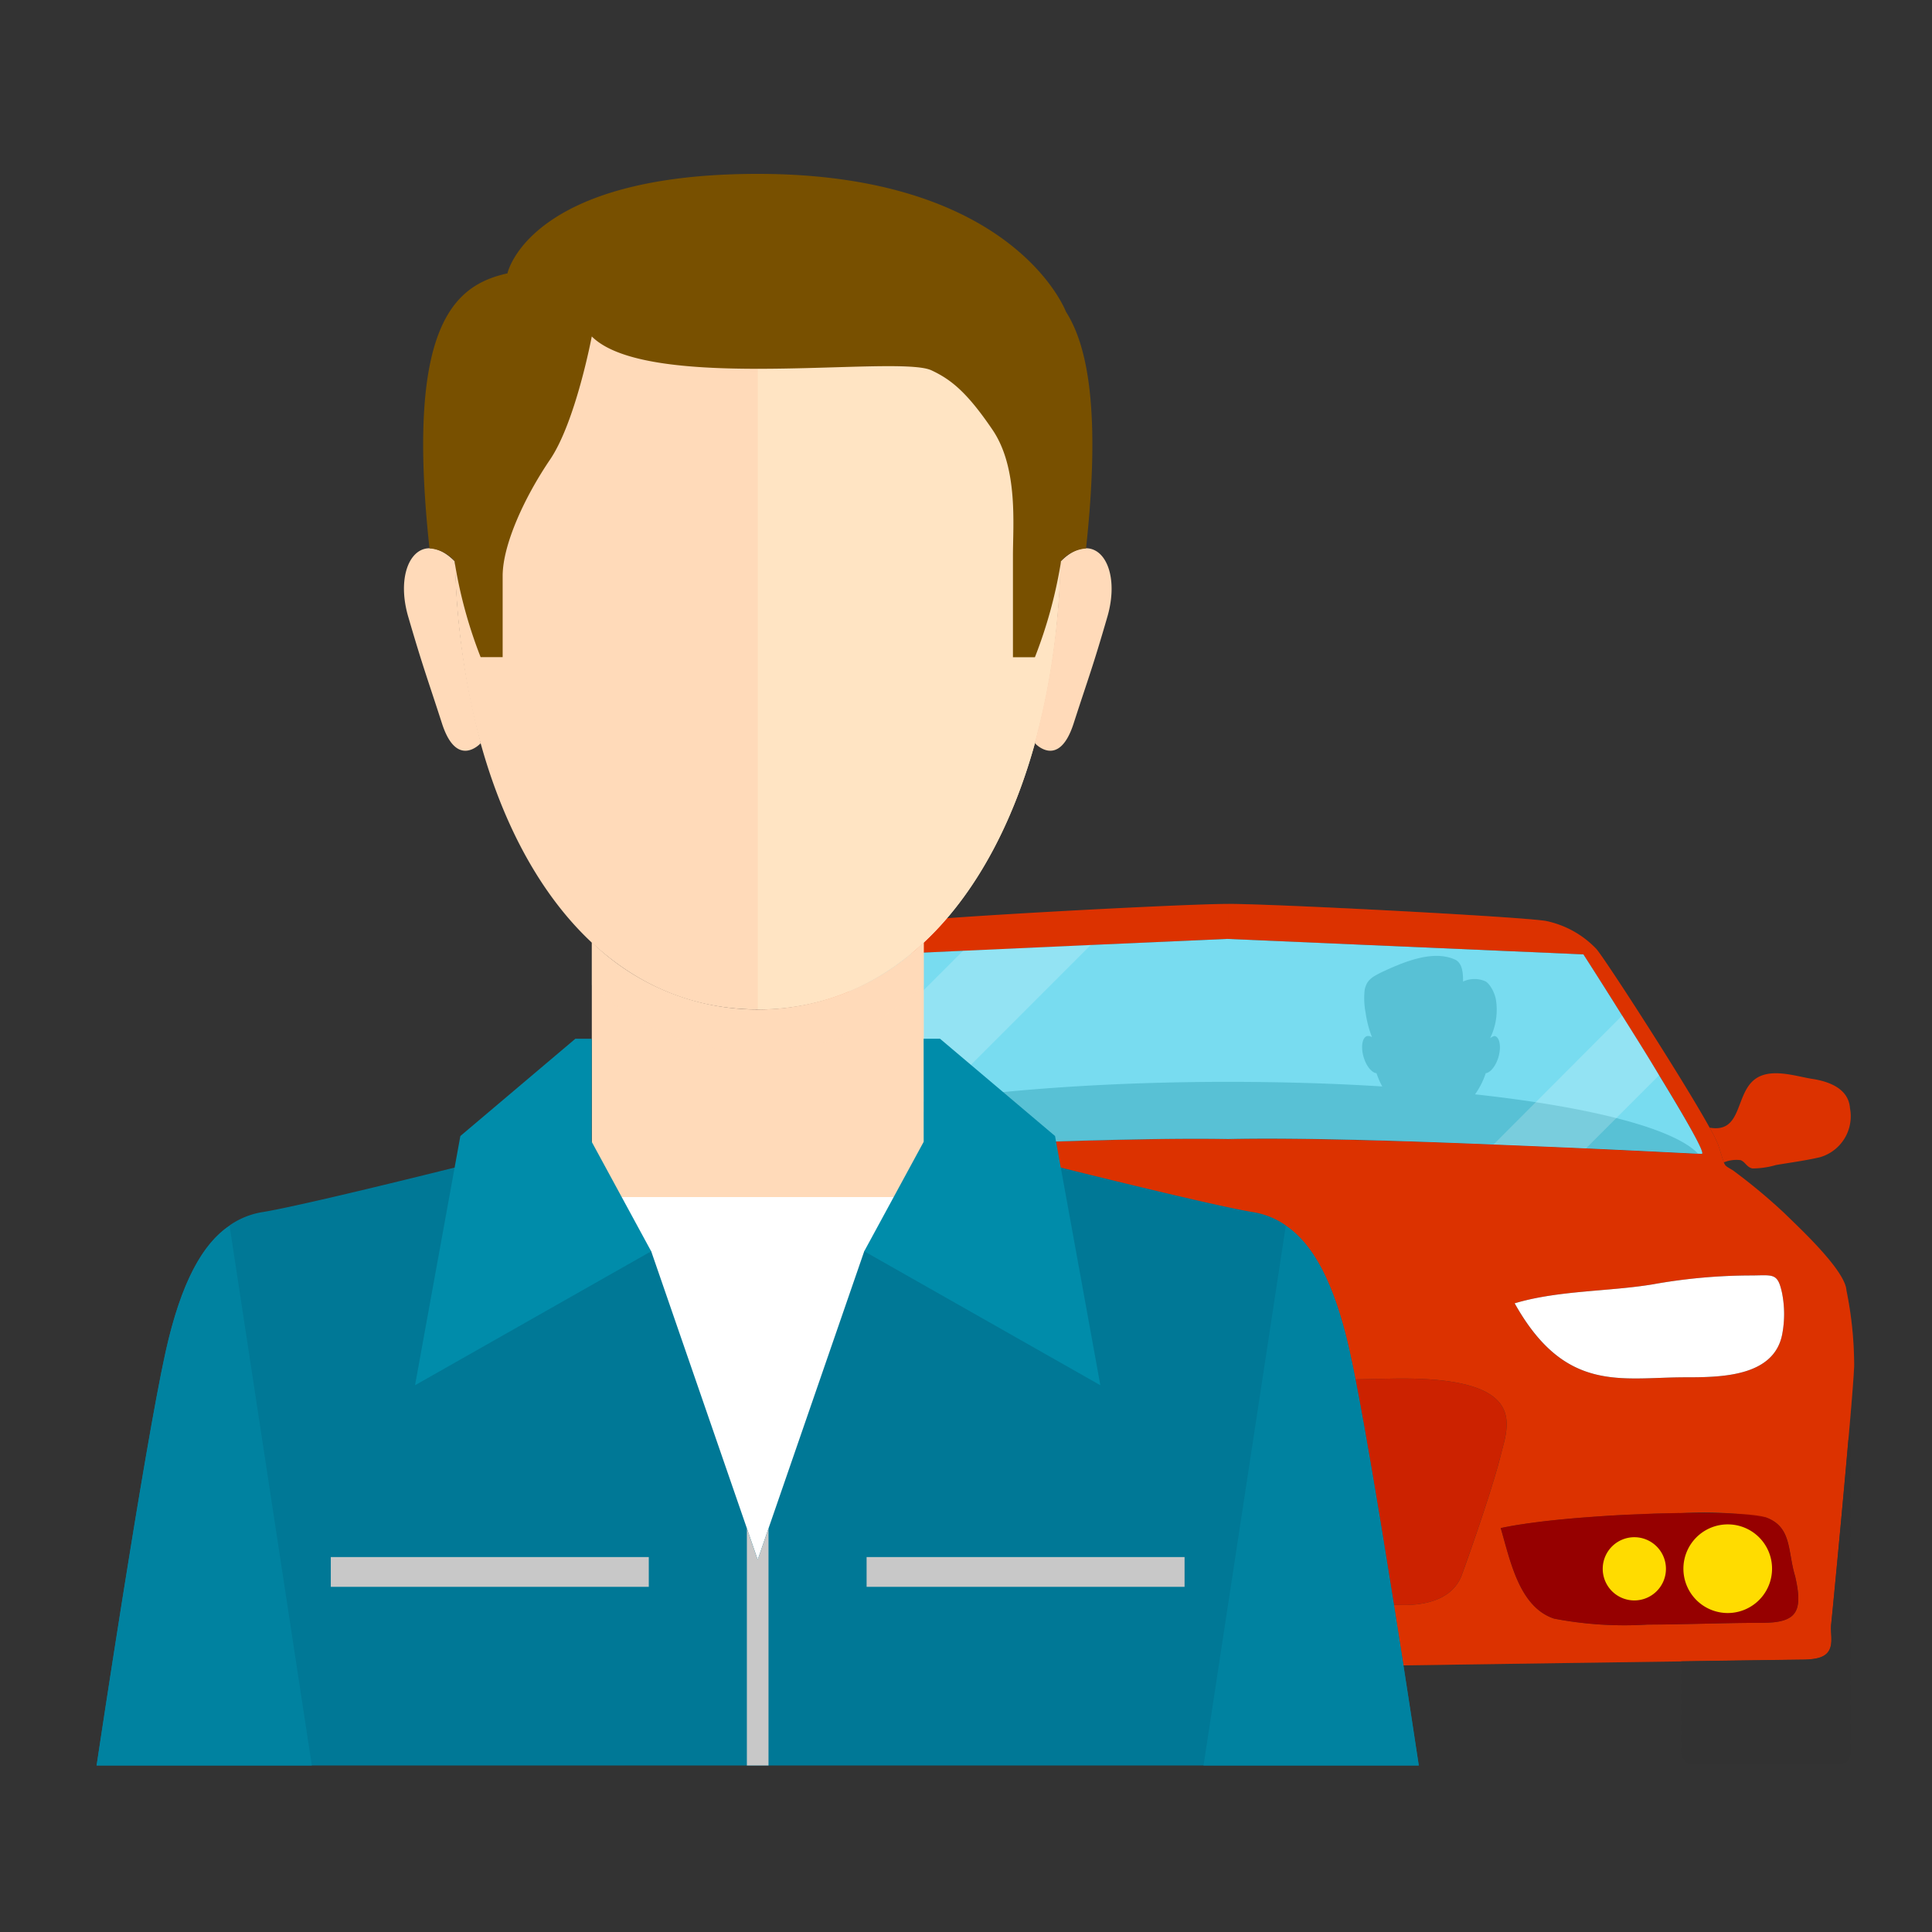 <svg xmlns="http://www.w3.org/2000/svg" xmlns:xlink="http://www.w3.org/1999/xlink" width="100" height="100" viewBox="0 0 100 100"><rect x="0" y="0" width="100" height="100" fill="#333333" stroke="none"/><defs><clipPath id="clip-Artboard_1"><rect width="100" height="100"></rect></clipPath></defs><g id="Artboard_1" data-name="Artboard &#x2013; 1" clip-path="url(#clip-Artboard_1)"><g id="Group_3" data-name="Group 3" transform="translate(-21.93 -120.943)"><g id="Group_1" data-name="Group 1" transform="translate(53.088 167.724)"><path id="Path_1" data-name="Path 1" d="M62.414,172.607c-2.608,4.666-5.484,3.848-8.8,3.848-1.8,0-4.586.006-5.046-2.181a5.526,5.526,0,0,1,0-2.185c.226-1.046.455-.9,1.579-.9a29.59,29.59,0,0,1,5.117.454C57.527,172.009,60.161,171.937,62.414,172.607Z" transform="translate(-44.825 -151.901)" fill="#fff"></path><path id="Path_2" data-name="Path 2" d="M63.349,180.834c-.5,1.709-.946,4.085-2.751,4.689a19.3,19.3,0,0,1-4.853.318c-2.009,0-3.924-.079-5.935-.079-1.8,0-2.106-.6-1.7-2.406.4-1.308.152-2.545,1.5-3.047C50.869,179.839,59.792,180.059,63.349,180.834Z" transform="translate(-45.022 -148.492)" fill="#960000"></path><path id="Path_3" data-name="Path 3" d="M53.255,166.434a6.656,6.656,0,0,0-.45.911c-.165.5-.23.75-.284.89a1.74,1.74,0,0,0-.866-.115c-.256.1-.3.351-.6.429a4.319,4.319,0,0,1-1.232-.173c-.751-.125-1.533-.227-2.285-.4a2.2,2.2,0,0,1-1.555-2.534c.076-1.053,1.153-1.4,2-1.529.85-.152,2.009-.533,2.81-.051C51.962,164.577,51.5,166.755,53.255,166.434Z" transform="translate(-45.78 -154.8)" fill="#dc3200"></path><path id="Path_4" data-name="Path 4" d="M110.247,177.259c-.058-1.056-2.52-3.315-3.228-4.014a29.815,29.815,0,0,0-2.646-2.2c-.327-.2-.393-.206-.469-.408-.054-.14-.122-.392-.286-.894a6.639,6.639,0,0,0-.451-.906c-1.411-2.556-5.532-8.92-5.877-9.267a5.014,5.014,0,0,0-2.59-1.434c-1.274-.221-14.064-.887-16.473-.884s-15.2.695-16.473.92a5,5,0,0,0-2.585,1.434c-.342.35-4.454,6.721-5.859,9.281a6.656,6.656,0,0,0-.45.911c-.165.5-.23.75-.284.89a1.513,1.513,0,0,1-.508.433.13.13,0,0,1-.044.03,17.945,17.945,0,0,0-2.556,2.029c-1.164,1.232-3.17,3.094-3.223,4.146a19.322,19.322,0,0,0-.4,3.913c.048,1.029.329,4.121.61,7.078.284,3.094.58,6.029.606,6.259.05.451-.1.956.1,1.353s.706.505,1.5.505c.245,0,2.914.033,6.573.079,8.726.1,23.024.288,23.024.288s14.753-.221,23.429-.34c3.443-.053,5.938-.084,6.165-.087.8,0,1.3-.1,1.506-.5s.046-.906.1-1.356c.035-.311.549-5.61.888-9.524.154-1.72.271-3.169.3-3.815A19.537,19.537,0,0,0,110.247,177.259Zm-4.919-.776c1.129-.006,1.355-.148,1.583.9a5.574,5.574,0,0,1,0,2.184c-.455,2.186-3.235,2.189-5.041,2.189-3.311.007-6.189.833-8.8-3.83,2.247-.674,4.886-.606,7.143-.981A29.018,29.018,0,0,1,105.328,176.482ZM59.821,159.9l18.4-.837,18.408.8s6.632,10.33,6.131,10.33c-.476,0-17.07-.928-24.531-.762-7.451-.151-24.048.808-24.522.814C53.211,170.242,59.821,159.9,59.821,159.9ZM49.58,177.436c.226-1.046.455-.9,1.579-.9a29.592,29.592,0,0,1,5.117.454c2.26.369,4.894.3,7.147.967-2.608,4.666-5.484,3.848-8.8,3.848-1.8,0-4.586.006-5.046-2.181A5.527,5.527,0,0,1,49.58,177.436Zm11.831,16.843a19.3,19.3,0,0,1-4.853.318c-.446,0-.883-.007-1.317-.011-1.063-.012-2.118-.043-3.184-.057-.476-.007-.951-.011-1.434-.011-1.8,0-2.106-.6-1.7-2.406.4-1.308.152-2.545,1.5-3.047a18.514,18.514,0,0,1,4.16-.238c.213-.006.432,0,.656.006.672.011,1.384.033,2.1.062.428.019.857.043,1.285.065.158.007.315.019.464.032.235.011.462.026.692.046s.459.037.672.054c.23.018.451.04.666.061.324.029.635.065.937.1.206.025.4.047.591.079.158.018.314.042.458.064l.217.039a1.973,1.973,0,0,1,.275.048c.036,0,.073.008.108.014.06.012.12.025.18.032.1.026.184.042.278.062C63.663,191.3,63.215,193.674,61.411,194.278Zm25.531-.747-17.36.017c-.246,0-2.755.25-3.408-1.554s-1.662-4.725-2.013-6.167c-.376-1.53-1.607-4.148,5.766-3.987,3.805.084,6.555.079,8.322.053,1.773.022,4.522.021,8.325-.068,7.374-.174,6.148,2.442,5.778,3.973-.357,1.446-1.352,4.364-2.005,6.169S87.188,193.531,86.942,193.531Zm18.96.931c-1.431,0-2.808.046-4.208.069-.573.015-1.143.022-1.731.021a19.347,19.347,0,0,1-4.849-.307c-1.8-.6-2.26-2.976-2.761-4.687.125-.029.257-.054.394-.077.183-.039.376-.068.574-.1.133-.015.273-.042.411-.061.044-.007.087-.011.136-.017l.567-.075a.231.231,0,0,0,.053-.008c.194-.021.386-.044.589-.066.493-.051,1.012-.1,1.55-.14.148-.006.3-.022.451-.033.821-.064,1.672-.112,2.495-.134.217-.014.432-.022.65-.032.156-.008.313-.008.464-.011.187-.006.368-.006.548-.012.158-.008.3-.01.45-.007a19.754,19.754,0,0,1,4.409.228c1.345.5,1.1,1.739,1.5,3.043C108.006,193.861,107.706,194.461,105.9,194.462Z" transform="translate(-45.834 -157.247)" fill="#dc3200"></path><path id="Path_5" data-name="Path 5" d="M100.583,169.685c-.183,0-2.624-.133-5.994-.284-1.461-.065-3.087-.133-4.782-.2-4.865-.2-10.294-.365-13.747-.284-4.415-.082-12.054.217-17.633.482-3.255.151-5.812.284-6.625.315a2.263,2.263,0,0,1-.266.017c-.5,0,6.109-10.343,6.109-10.343l4.7-.214,6.609-.3,7.087-.315,18.415.8s.9,1.395,2.008,3.17c.616.981,1.3,2.06,1.911,3.09C99.7,167.791,100.8,169.685,100.583,169.685Z" transform="translate(-43.656 -156.743)" fill="#78dcf0"></path><path id="Path_6" data-name="Path 6" d="M93.815,174.234c-.455,2.186-3.235,2.189-5.041,2.189-3.311.007-6.189.833-8.8-3.83,2.247-.674,4.886-.606,7.143-.981a29.018,29.018,0,0,1,5.113-.461c1.129-.006,1.355-.148,1.583.9A5.574,5.574,0,0,1,93.815,174.234Z" transform="translate(-32.734 -151.915)" fill="#fff"></path><path id="Path_7" data-name="Path 7" d="M93,185.721c-2.015,0-3.924.087-5.939.09a19.347,19.347,0,0,1-4.849-.307c-1.8-.6-2.26-2.976-2.761-4.687,3.553-.779,12.474-1.017,13.74-.549,1.345.5,1.1,1.739,1.5,3.043C95.106,185.119,94.805,185.719,93,185.721Z" transform="translate(-32.933 -148.505)" fill="#960000"></path><path id="Path_8" data-name="Path 8" d="M87.356,178.984C87,180.43,86,183.348,85.351,185.153s-3.158,1.565-3.4,1.565l-17.36.017c-.246,0-2.755.25-3.408-1.554s-1.662-4.725-2.013-6.167c-.376-1.53-1.607-4.148,5.766-3.987,3.805.084,6.555.079,8.322.053,1.773.022,4.522.021,8.325-.068C88.951,174.837,87.725,177.454,87.356,178.984Z" transform="translate(-40.839 -150.433)" fill="#c81e00"></path><path id="Path_9" data-name="Path 9" d="M98.028,173.244a29.814,29.814,0,0,0-2.646-2.2c-.327-.2-.393-.206-.469-.408-.054-.14-.122-.392-.286-.894a6.639,6.639,0,0,0-.451-.906c-1.411-2.556-5.532-8.92-5.877-9.267a5.014,5.014,0,0,0-2.59-1.434c-1.27-.22-13.985-.883-16.447-.884v1.817l18.381.8s6.632,10.33,6.131,10.33c-.476,0-17.043-.926-24.513-.762v27.365h.012s14.753-.221,23.429-.34c3.443-.053,5.938-.084,6.165-.087.8,0,1.3-.1,1.506-.5s.046-.906.1-1.356c.035-.311.549-5.61.888-9.524.154-1.72.271-3.169.3-3.815a19.538,19.538,0,0,0-.4-3.91C101.2,176.2,98.737,173.943,98.028,173.244Zm-6.8,3.7a29.018,29.018,0,0,1,5.113-.461c1.129-.006,1.355-.148,1.583.9a5.574,5.574,0,0,1,0,2.184c-.455,2.186-3.235,2.189-5.041,2.189-3.311.007-6.189.833-8.8-3.83C86.329,177.25,88.968,177.318,91.225,176.943Zm5.687,17.519c-1.431,0-2.808.046-4.208.069-.573.015-1.143.022-1.731.021a19.347,19.347,0,0,1-4.849-.307c-1.8-.6-2.26-2.976-2.761-4.687.125-.029.257-.054.394-.077.183-.039.376-.068.574-.1.133-.015.273-.042.411-.061.044-.007.087-.011.136-.017l.567-.075a.231.231,0,0,0,.053-.008c.194-.021.386-.044.589-.066.493-.051,1.012-.1,1.55-.14.148-.006.3-.022.451-.033.821-.064,1.672-.112,2.495-.134.217-.014.432-.022.65-.032.156-.008.313-.008.464-.011.187-.006.368-.006.548-.012.158-.008.3-.01.45-.007a19.754,19.754,0,0,1,4.409.228c1.345.5,1.1,1.739,1.5,3.043C99.016,193.861,98.716,194.461,96.912,194.462Z" transform="translate(-36.844 -157.247)" fill="#dc3200" opacity="0.2" style="mix-blend-mode: screen;isolation: isolate"></path><path id="Path_10" data-name="Path 10" d="M55.067,187.892l.006,4.731a.607.607,0,0,1-.6.6l-7.573.007a.611.611,0,0,1-.6-.6L46.286,179.7c.284,3.094.58,6.029.606,6.259.05.451-.1.956.1,1.353s.706.505,1.5.505C48.739,187.81,51.409,187.846,55.067,187.892Z" transform="translate(-45.66 -148.633)" fill="#323232"></path><path id="Path_11" data-name="Path 11" d="M94.969,177.635l.012,15.855a.591.591,0,0,1-.6.6l-7.575.01a.606.606,0,0,1-.6-.6l-.007-4.737c3.443-.053,5.938-.084,6.165-.087.8,0,1.3-.1,1.506-.5s.046-.906.1-1.356c.035-.311.549-5.61.888-9.524A.546.546,0,0,1,94.969,177.635Z" transform="translate(-30.343 -149.555)" fill="#323232"></path><path id="Path_12" data-name="Path 12" d="M53.411,182.789a2.293,2.293,0,1,1-2.293-2.291A2.292,2.292,0,0,1,53.411,182.789Z" transform="translate(-44.686 -148.325)" fill="#ffdc00"></path><path id="Path_13" data-name="Path 13" d="M92.989,167.929c-.753.177-1.539.278-2.29.407a4.374,4.374,0,0,1-1.225.176c-.3-.077-.351-.325-.6-.428A1.708,1.708,0,0,0,88,168.2c-.054-.14-.122-.392-.286-.894a6.639,6.639,0,0,0-.451-.906c1.753.315,1.285-1.86,2.456-2.578.8-.483,1.954-.1,2.808.047.85.123,1.928.472,2.005,1.526A2.207,2.207,0,0,1,92.989,167.929Z" transform="translate(-29.935 -154.815)" fill="#dc3200"></path><path id="Path_14" data-name="Path 14" d="M55.9,182.605a1.636,1.636,0,1,1-1.636-1.634A1.633,1.633,0,0,1,55.9,182.605Z" transform="translate(-43.226 -148.143)" fill="#ffdc00"></path><path id="Path_15" data-name="Path 15" d="M90.874,182.754a2.294,2.294,0,1,1-2.3-2.294A2.289,2.289,0,0,1,90.874,182.754Z" transform="translate(-30.311 -148.339)" fill="#ffdc00"></path><path id="Path_16" data-name="Path 16" d="M86.54,182.576A1.636,1.636,0,1,1,84.9,180.94,1.637,1.637,0,0,1,86.54,182.576Z" transform="translate(-31.469 -148.155)" fill="#ffdc00"></path><path id="Path_17" data-name="Path 17" d="M100.325,169.428c-1.321-.058-5.5-.278-10.215-.466-2.134-.08-4.382-.165-6.526-.214-2.779-.075-5.385-.109-7.359-.062-7.46-.152-24.049.811-24.527.809-.039,0-.033-.073.022-.216,2.462-2.031,12.353-3.552,24.188-3.563,2.823,0,5.546.079,8.074.239a4.2,4.2,0,0,1-.3-.686c-.241-.022-.524-.363-.661-.819-.161-.53-.08-1.021.165-1.1a.326.326,0,0,1,.267.062,5.629,5.629,0,0,1-.333-1.265,3.913,3.913,0,0,1-.048-1.2c.108-.516.4-.663.85-.893,1.074-.5,2.647-1.2,3.823-.666.4.185.417.729.419,1.137a1.391,1.391,0,0,1,1.18,0,.856.856,0,0,1,.183.179,1.855,1.855,0,0,1,.332.733,3.32,3.32,0,0,1-.293,2.012c.08-.043.176-.115.255-.1.246.079.327.573.169,1.1-.137.455-.418.794-.652.819a4.091,4.091,0,0,1-.555,1.095C94.755,167.014,99.07,168.123,100.325,169.428Z" transform="translate(-43.593 -156.501)" fill="#32a0b4" opacity="0.45" style="mix-blend-mode: multiply;isolation: isolate"></path><path id="Path_18" data-name="Path 18" d="M68.873,158.788,58.345,169.314c-3.255.151-5.812.284-6.625.315l10.544-10.541Z" transform="translate(-43.575 -156.656)" fill="#fff" opacity="0.2"></path><path id="Path_19" data-name="Path 19" d="M87.754,164.517,83.968,168.3c-1.461-.065-3.087-.133-4.782-.2l6.657-6.676C86.459,162.408,87.14,163.487,87.754,164.517Z" transform="translate(-33.036 -155.643)" fill="#fff" opacity="0.2"></path></g><g id="Group_2" data-name="Group 2" transform="translate(26.93 129.943)"><path id="Path_20" data-name="Path 20" d="M71.705,147.956a46.116,46.116,0,0,1-.281,5.034c-1.29,11.073-6.861,19.311-15.412,19.311-8.585,0-14.167-8.307-15.423-19.447a43.682,43.682,0,0,1-.268-4.9,15.692,15.692,0,0,1,31.384,0Z" transform="translate(-21.791 -129.052)" fill="#ffdab9"></path><path id="Path_21" data-name="Path 21" d="M67.073,152.991a46.116,46.116,0,0,0,.281-5.034,15.689,15.689,0,0,0-15.693-15.691V172.3C60.212,172.3,65.783,164.063,67.073,152.991Z" transform="translate(-17.44 -129.052)" fill="#ffe4c3"></path><path id="Path_22" data-name="Path 22" d="M41.086,144.883l-.039-.27c-1.774-1.752-3.176.21-2.4,2.871s.981,3.152,1.75,5.534,2,1.023,2,1.023l-.019-.147A38.966,38.966,0,0,1,41.086,144.883Z" transform="translate(-22.519 -124.569)" fill="#ffdab9"></path><path id="Path_23" data-name="Path 23" d="M63.338,144.883l.037-.27c1.775-1.752,3.177.21,2.406,2.871s-.981,3.152-1.75,5.534-2,1.023-2,1.023l.021-.147A38.965,38.965,0,0,0,63.338,144.883Z" transform="translate(-13.461 -124.569)" fill="#ffdab9"></path><path id="Path_24" data-name="Path 24" d="M62.637,158.682v20.063H45.454V158.682a12.331,12.331,0,0,0,17.183,0Z" transform="translate(-19.822 -118.915)" fill="#ffdab9"></path><path id="Path_25" data-name="Path 25" d="M72.417,137.079s-2.68-7.136-15.953-7.136c-11.87,0-12.954,5.145-12.956,5.149-2.748.609-5.284,2.666-4.035,14.234a1.908,1.908,0,0,1,1.3.66l.039.27a23.94,23.94,0,0,0,1.308,4.7h1.14v-4.2c0-1.611,1.121-4.063,2.452-6.023s2.161-6.376,2.161-6.376c2.953,2.943,15.833.93,17.584,1.755,1,.469,1.829,1.118,3.16,3.08s1.056,4.9,1.056,6.515v5.254H70.81a24.017,24.017,0,0,0,1.309-4.7l.037-.27a1.914,1.914,0,0,1,1.3-.66C74.2,142.442,73.6,138.926,72.417,137.079Z" transform="translate(-22.243 -129.943)" fill="#785000"></path><rect id="Rectangle_1" data-name="Rectangle 1" width="22.343" height="19.404" transform="translate(23.05 52.96)" fill="#fff"></rect><path id="Path_26" data-name="Path 26" d="M95.367,198.061H26.93s2.455-16.388,3.576-21.431c.807-3.62,1.928-5.582,3.306-6.512v-.011a4.1,4.1,0,0,1,1.737-.695c2.164-.358,9.909-2.3,9.909-2.3l10.176,4.327,4.955,14.347.56,1.625.56-1.625,4.955-14.347,10.175-4.327s7.746,1.94,9.91,2.3a4.1,4.1,0,0,1,1.737.695v.011c1.378.93,2.5,2.892,3.306,6.512C92.912,181.674,95.367,198.061,95.367,198.061Z" transform="translate(-26.93 -115.679)" fill="#007896"></path><path id="Path_27" data-name="Path 27" d="M47.988,162.293h-.847l-5.954,5.036-2.346,12.9,12.222-6.934-3.082-5.675Z" transform="translate(-22.359 -117.529)" fill="#008caa"></path><path id="Path_28" data-name="Path 28" d="M38.07,197.228H26.93s2.455-16.388,3.576-21.431c.807-3.62,1.928-5.582,3.306-6.512Z" transform="translate(-26.93 -114.846)" fill="#0082a0"></path><rect id="Rectangle_2" data-name="Rectangle 2" width="16.459" height="1.541" transform="translate(12.122 71.593)" fill="#c8c8c8"></rect><path id="Path_29" data-name="Path 29" d="M58.719,162.293h.847l5.955,5.036,2.345,12.9-12.222-6.934,3.082-5.675Z" transform="translate(-15.912 -117.529)" fill="#008caa"></path><path id="Path_30" data-name="Path 30" d="M68.336,197.228h11.14S77.023,180.841,75.9,175.8c-.807-3.62-1.928-5.582-3.306-6.512Z" transform="translate(-11.041 -114.846)" fill="#0082a0"></path><rect id="Rectangle_3" data-name="Rectangle 3" width="16.458" height="1.541" transform="translate(39.855 71.593)" fill="#c8c8c8"></rect><path id="Path_31" data-name="Path 31" d="M52.374,180.609v12.273h-1.12V180.609l.561,1.625Z" transform="translate(-17.596 -110.501)" fill="#c8c8c8"></path><path id="Path_32" data-name="Path 32" d="M62.637,158.682v2.208a12.374,12.374,0,0,1-17.183.011v-2.219a12.331,12.331,0,0,0,17.183,0Z" transform="translate(-19.822 -118.915)" fill="#ffdab9" opacity="0.3" style="mix-blend-mode: multiply;isolation: isolate"></path></g></g></g></svg>